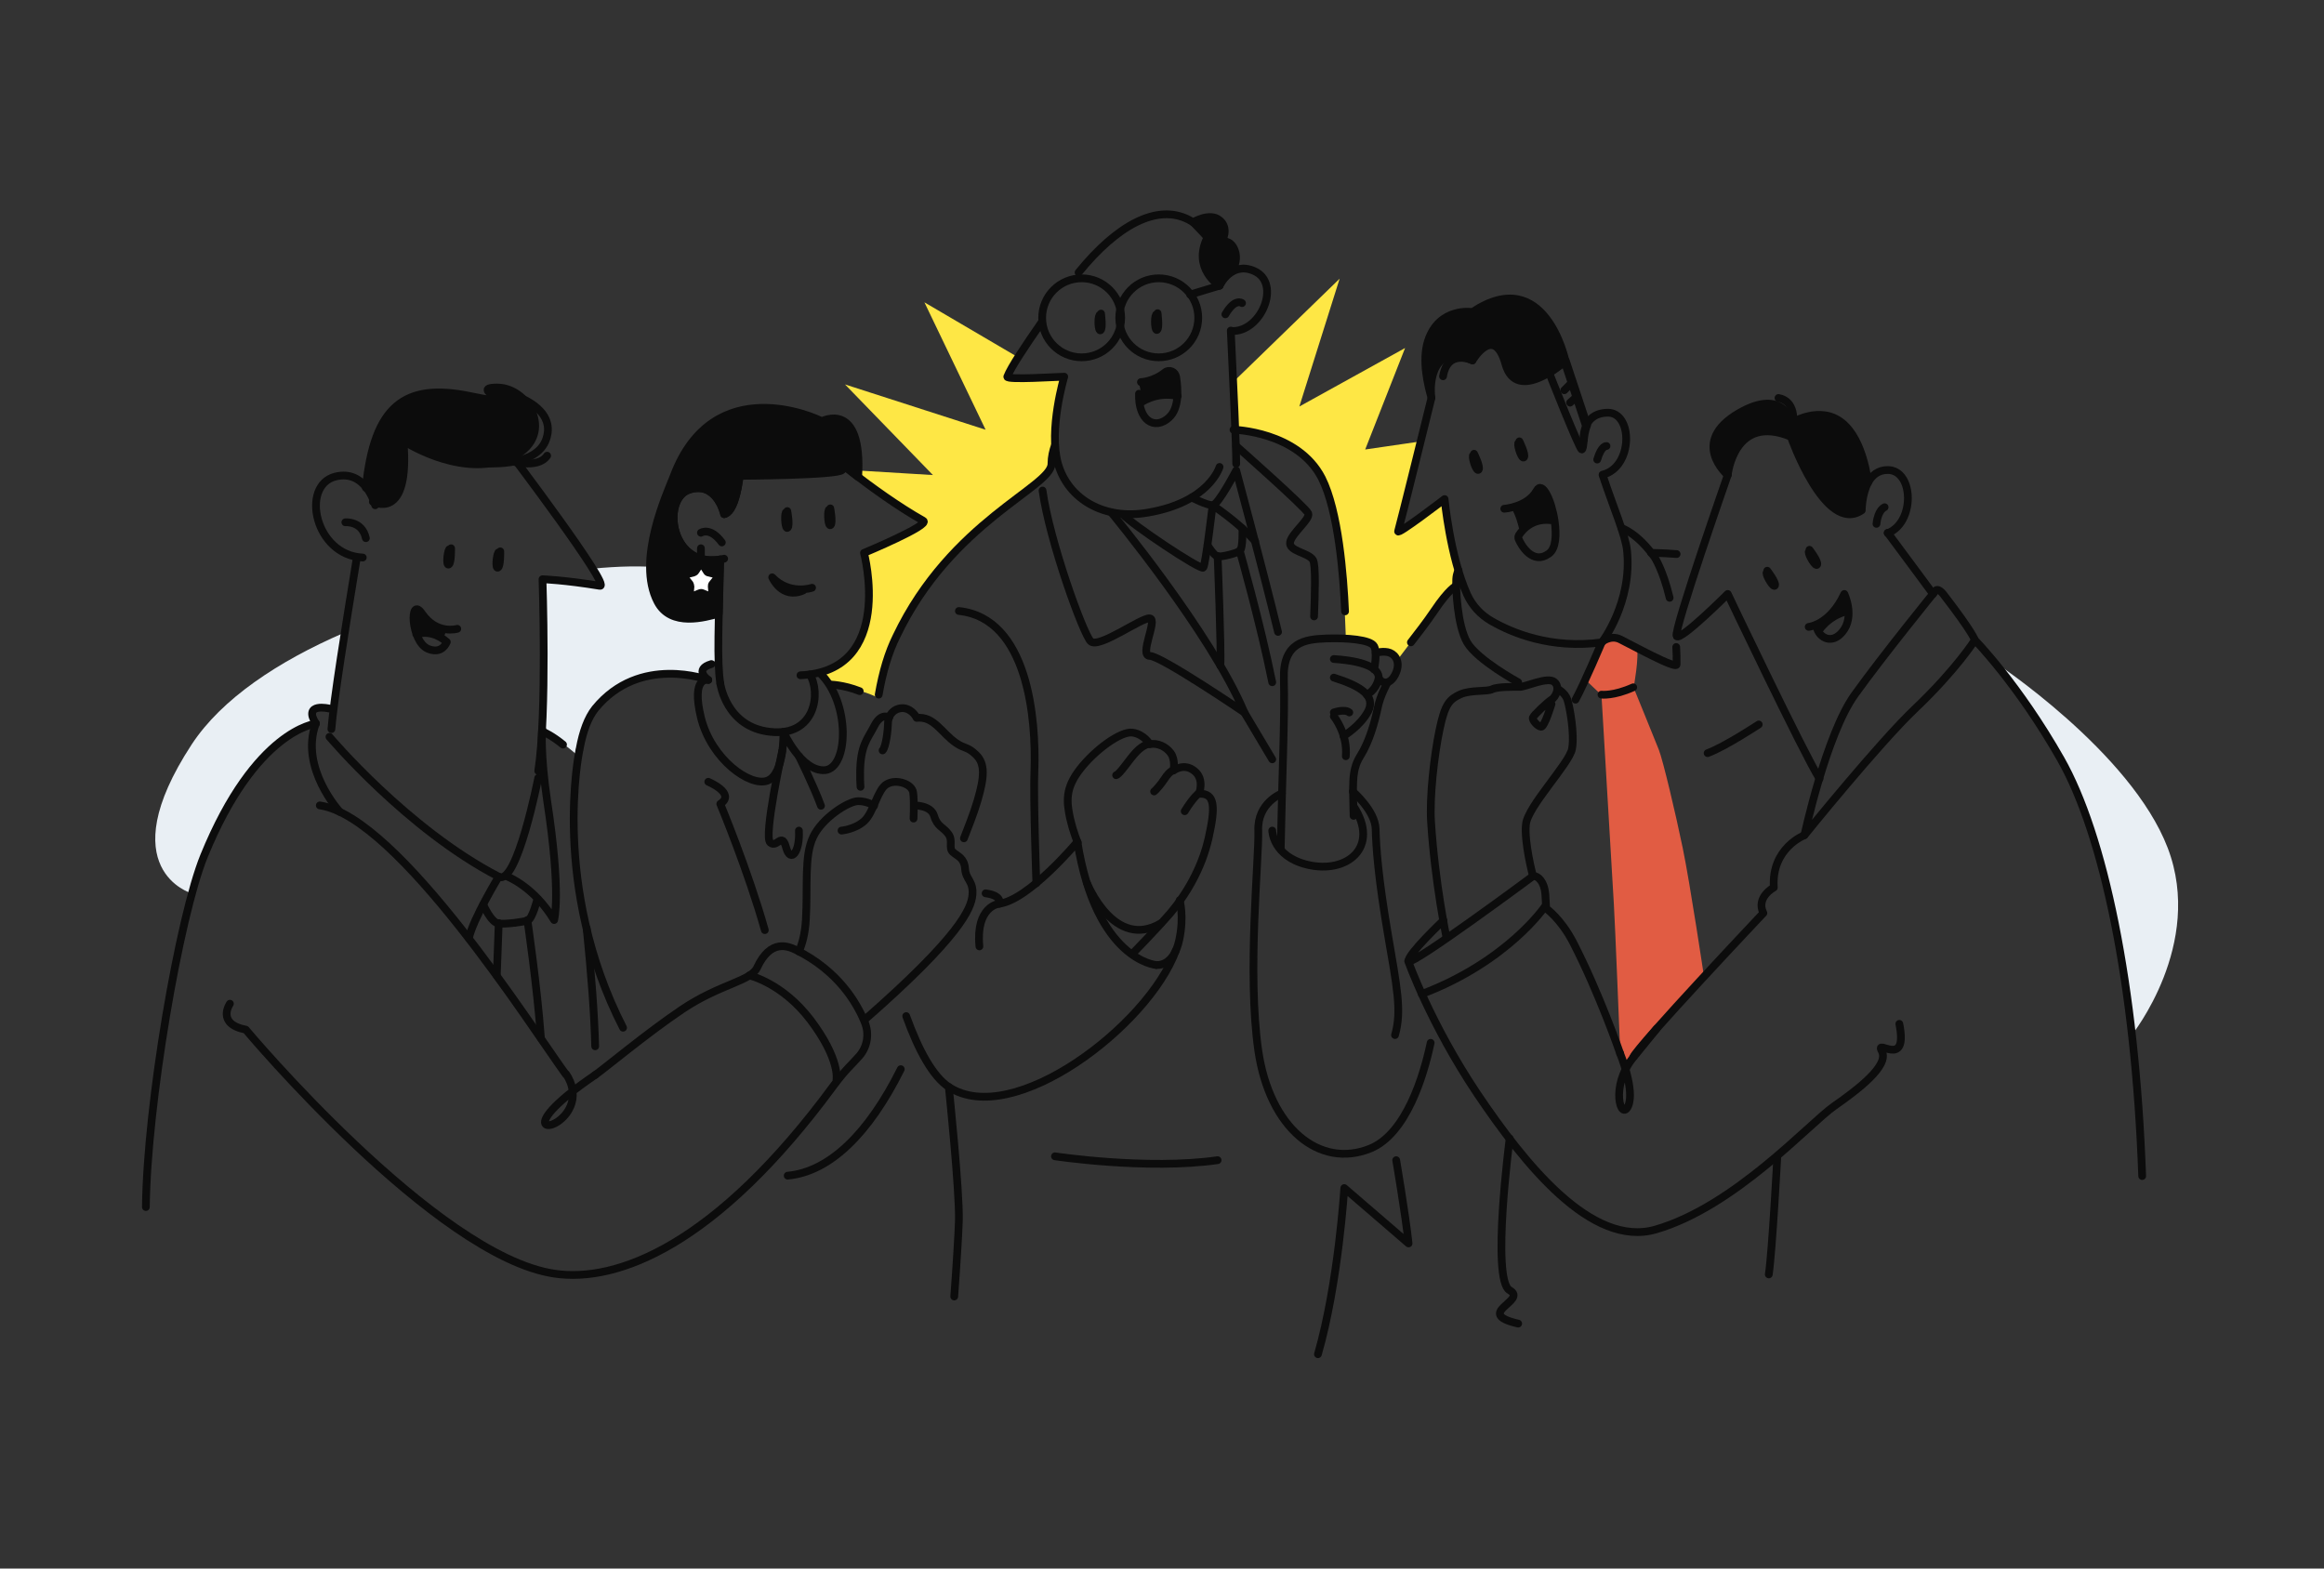 <?xml version="1.0" encoding="UTF-8"?>
<svg id="Layer_1" data-name="Layer 1" xmlns="http://www.w3.org/2000/svg" viewBox="0 0 600 405">
  <rect x="0" y="0" width="600" height="405" fill="#333333" stroke="none"/>
  <defs>
    <style>
      .cls-1 {
        fill: #e9eff4;
      }

      .cls-2 {
        fill: #fee745;
      }

      .cls-3 {
        fill: #e15c43;
      }

      .cls-4, .cls-5 {
        fill: #0c0c0c;
      }

      .cls-5, .cls-6, .cls-7 {
        stroke: #0c0c0c;
        stroke-linecap: round;
        stroke-linejoin: round;
        stroke-width: 2px;
      }

      .cls-6 {
        fill: #fff;
      }

      .cls-7 {
        fill: none;
      }
    </style>
  </defs>
  <path class="cls-3" d="m413.46,166.26l-4.1,9.3,4.1,3.9s2.9,49.3,3.2,54c.3,4.6,1.6,37.3,1.6,37.3l1.8,4.8s13.7-16.5,19.9-23.2c0,0-3.6-24.1-5.5-33.3-1.9-9.2-5.1-22.7-6.2-25.5-1.1-2.8-6.5-16-6.5-16,0,0,1.5-8.1.8-10.4,0,0-4.4-2.4-5.5-2.3s-3.4.8-3.6,1.4Z"/>
  <path class="cls-2" d="m262.86,92.26l-24.2-14.2,15.8,32.9-36.3-11.7,22.7,23.4-21.4-1.3s8.3,6.4,11.8,8.7c3.6,2.3,7.6,4.5,7.3,4.9s-12.7,7.3-15.4,7.8c0,0,7.2,24.6-11.4,30.9,0,0,2.3,2.4,2.6,3,0,0,7.1.9,12.6,3.6,0,0,1.2-13.8,9.2-24.4,8-10.6,14.4-18,26.2-27s8.3-7.6,9.8-13.2c0,0,.4-11.8,2.7-18.5,0,0-14.3,1.1-14.7,0s2.7-4.9,2.7-4.9Z"/>
  <path class="cls-2" d="m318.36,98.66l27.5-26.7-10.4,33,27.3-15.1-10.3,26.2,14.4-2.1-5.8,23.2,12-8.3s1.7,12.5,3.4,17.8c0,0-.6,2.2-.5,4.7,0,0-3.6,2.7-6.6,7.3-3,4.5-8.4,11.5-8.4,11.5,0,0-1.7-2.7-5.8-1.5,0,0,.5-2.3-3.6-3.2-4.1-.9-4.1-.5-4.1-.5,0,0-.2-9.3-1.2-19.5-1-10.2-3.2-20.9-8-26.1-4.8-5.3-14.4-7.6-19.4-8.3l-.5-12.4Z"/>
  <path class="cls-1" d="m88.66,163.46l-2.7,20.2s-8.2-3.1-4.6,3.3c0,0-20,4.3-31.9,43.7,0,0-21.1-6.1,0-38.4,7.8-11.9,22.4-21.5,39.2-28.8Z"/>
  <path class="cls-1" d="m185.76,156.96l-.2,13.2s-6.2,2.9-2.7,5.4c0,0-27.4-9-33.5,19.7,0,0-6.2-5.6-9.7-6.3,0,0,1.6-33.6.4-39.2,0,0,9.2.1,14.9,1.5,0,0-.9-2.3-2.2-4.4,7-.7,13.2-.8,18.1-.3.1,0,.5,11.7,14.9,10.4Z"/>
  <path class="cls-1" d="m514.66,170.76s35.5,23.3,45,48.2c9.5,24.9-9.3,48.3-9.3,48.3,0,0-1.9-58.2-35.7-96.5Z"/>
  <path class="cls-5" d="m221.56,123.16c1.2-20-9.4-14.4-9.4-14.4h0c-1.4-.8-27.9-13.1-38.2,14.1-1.7,4.4-9.8,21.8-4.2,32.5,3.5,6.7,12.4,4,15.8,3.1.1-4.6.2-9.3.3-14-12.9,2.2-15-15.6-8-18,7.2-2.4,9.1,6.3,9.1,6.3,2.5-.5,3.6-6.4,4-9.9h0s25.2-.1,26.5-1.5c.2-.2.3-.6.4-1.3,2,1.8,3.7,3.1,3.7,3.1Z"/>
  <path class="cls-7" d="m131.16,116.26s27,35.6,23.7,35c-9.1-1.5-14.8-1.7-14.8-1.7,0,0,1.2,34.8-1.1,49.5"/>
  <path class="cls-7" d="m92.06,144.36c-2.9,17.7-5.9,36.4-6.5,43.9"/>
  <path class="cls-7" d="m96.86,130.46s-2.4-9.4-10.3-7.4c-9,2.3-5.3,20.3,7.1,20.9"/>
  <path class="cls-7" d="m89.16,134.86s4.3-.4,5.3,4.1"/>
  <path class="cls-7" d="m85.06,182.96s-7-1.7-3.5,3.9c0,0-15.6,1.5-28.9,34.2-6.4,15.8-14.7,64.2-15,90.6"/>
  <path class="cls-7" d="m153.66,277.56c2.2-1.5,13.2-10.7,22.4-16.9,9.8-6.6,17.8-7.3,19.4-10.8,3.5-7.5,8-5.6,10.2-4.5,10.6,5.3,15.5,13.4,17.6,18.6,1.2,2.9.7,6.3-1.4,8.7-2.1,2.4-3.4,3.3-6.6,7.6-30.4,41.4-56,51-72.1,48.6-30.7-4.5-79.7-63-79.7-63-7.7-1.5-4.1-6.7-4.1-6.7"/>
  <path class="cls-7" d="m82.56,207.96c20.3,2.9,55.1,57.9,63.5,69.4"/>
  <g>
    <path class="cls-7" d="m206.26,245.66c.8-1.8,1.6-4.5,1.8-8.3.5-8.5-.5-16.4,1.9-21.3,2.3-4.9,9.1-9.2,11.6-9.2s4.1,1.2,4.1,1.2"/>
    <path class="cls-7" d="m217.26,214.46s3.5-.3,5.9-2.5c2.4-2.2,3.4-8.2,5.8-9.5,2.4-1.4,6.5-.1,6.8,2.2.3,2.3.1,6.7.1,6.7"/>
    <path class="cls-7" d="m235.96,207.96s4.4-.1,5.2,2.7,2.4,2.9,3.7,4.7c1.3,1.8-.1,3.6,1.2,4.7s2.9,1.5,3.1,4.3c.2,2.8,2.2,3.1,1.9,6.7-.3,3.5-3.1,10.6-27.9,32.3"/>
  </g>
  <path class="cls-7" d="m193.46,251.86s8.5,1.9,15.8,11.5c7.7,10.2,6.7,15.4,6.7,15.4"/>
  <path class="cls-7" d="m85.06,190.26s20.1,23.9,43.7,36.1c4.7,2.5,10.2-25.5,10.2-25.5"/>
  <path class="cls-7" d="m128.76,226.36s-6.7,11-7.7,15.9"/>
  <path class="cls-7" d="m139.96,188.26s-.5,6.4,1.3,18.5c3.7,24.1,1.8,30.8,1.8,30.8-5.2-8.6-12-11.2-12-11.2"/>
  <path class="cls-5" d="m96.26,129.56s9.7,5.3,7.9-15.7c0,0,13.5,9,25.9,5,14.3-4.7,7.1-18.8-1.7-18.8s9.9,5.7-7,2.2c-16.9-3.5-24.8,2.5-26.9,23.7"/>
  <path class="cls-7" d="m124.56,119.56s14,1.5,16.5-6.3c2.6-7.9-8.2-11.1-8.2-11.1"/>
  <path class="cls-7" d="m131.16,118.86s7.6,2.5,10.1-1.2"/>
  <g>
    <path class="cls-7" d="m107.46,163.76c4.3-1.3,7.4,1.6,7.9,2-.6,1.4-2,2.9-4.8,1.8-4.6-1.9-4.9-14-1.6-9.1,3.8,5.5,9.1,3.9,9.1,3.9"/>
    <path class="cls-4" d="m114.56,165.16c.2-1.8.9-2.6.9-2.6,0,0-2.5-.3-4.6-1.9-2.1-1.6-2.4-3.7-3.5-3.3-1.1.4-.9,5.3.3,6.3,0,0,2.6-.5,4.1.1,1.5.6,2.8,1.4,2.8,1.4Z"/>
  </g>
  <g>
    <path class="cls-5" d="m116.46,141.56s.1,3.8-.6,4.2c-.7.4-.4-3.1.1-3.9"/>
    <path class="cls-5" d="m129.16,142.36s.1,3.8-.6,4.2-.4-3.1.1-3.9"/>
  </g>
  <g>
    <path class="cls-5" d="m284.26,80.96s.5,3.8-.1,4.3-.8-3.1-.3-3.9"/>
    <path class="cls-5" d="m298.86,80.86s.5,3.8-.1,4.3-.8-3.1-.3-3.9"/>
  </g>
  <g>
    <path class="cls-5" d="m203.26,131.96s.7,3.7.1,4.3c-.6.6-.9-3-.5-3.9"/>
    <path class="cls-5" d="m214.36,131.26s.7,3.7.1,4.3-.9-3-.5-3.9"/>
  </g>
  <path class="cls-7" d="m206.66,174.36c24.5-1.1,16.4-31.6,16.4-31.6,0,0,17.3-7.2,15.3-8.3-12.8-7.2-27.8-20.1-27.8-20.1,0,0-1.6,5.3-19.3,5.8,0,0-.8,11.8-4.3,12.6,0,0-1.9-8.7-9.1-6.3-7.2,2.4-4.8,21.1,9.1,17.8"/>
  <path class="cls-7" d="m185.96,144.46c-.4,16.3-.9,26.2,0,32"/>
  <path class="cls-7" d="m180.96,137.56s2.4-1.6,5.4,2.5"/>
  <path class="cls-7" d="m149.66,193.36c.8-4.4,2.1-8,4-10.4,11.5-14.1,29.2-7.4,29.2-7.4,0,0-3.9-2.7.8-4.1"/>
  <path class="cls-7" d="m153.66,270.16c-.2-8.3-1-18.6-2.2-30.5"/>
  <path class="cls-7" d="m203.36,303.56c10.9-1,21-11,29.2-27.5"/>
  <path class="cls-7" d="m149.56,193.86s-7.4,35,11.3,71.5"/>
  <path class="cls-7" d="m182.86,201.86s7.2,3,3.1,5.7c0,0,7.2,17.3,11.5,32.6"/>
  <path class="cls-7" d="m317.76,85.36c.7,14.6,1.4,29.5,1.4,34.4"/>
  <path class="cls-7" d="m226.86,179.36c1-5.8,2.5-10.9,4.6-15.1,14.1-29.6,40-38.5,40-44.5,0-1.8.4-3.4.9-4.8"/>
  <path class="cls-7" d="m303.56,245.46c-7.1,19.4-42.1,46.1-58.6,35.2-4.1-2.7-7.8-9.4-11-18.3"/>
  <path class="cls-7" d="m252.86,244.36c-1-10.3,5-11,5-11,7.7-.9,20.3-16,20.3-16,4.9,30.6,20.3,31.8,20.3,31.8"/>
  <path class="cls-7" d="m267.56,228.06s-.8-22.4-.5-28.9c.5-13.4-1.6-39.5-19.5-41.4"/>
  <path class="cls-7" d="m257.96,233.36s1-2.1-3.5-2.7"/>
  <path class="cls-7" d="m292.36,246.26s5.8-5.9,9.8-10.5c3.9-4.6,8.1-11.4,9.9-19.5,1.8-8.1,1.6-11.5-2.5-11.3,0,0,1.5-3.8-1.2-5.9-2.7-2.2-5.4-.1-5.4-.1,0,0,.6-2.7-.7-4.5s-3.6-2.7-5.4-2.3c0,0-1.5-2.6-4.5-3-3-.4-9.6,4.4-13.5,9.4-3.9,5-3.5,8.4-2.6,12.7,1,4.2,2,6.3,2,6.3"/>
  <path class="cls-7" d="m296.76,192.06s-1.5.1-3.4,2.1c-1.9,2-4.2,5.7-5.2,6"/>
  <path class="cls-7" d="m302.86,198.86s-1,.4-2.1,2.1-2.5,3.2-2.8,3.4"/>
  <path class="cls-7" d="m309.46,204.86s-1.4,1-3.6,4.6"/>
  <path class="cls-7" d="m268.96,83.16c-4.1,5.9-8,11.7-8.9,14.1-.3.9,13.5,0,14.7,0,0,0-4.1,13.7-1.6,22.5,2.6,9.1,11.9,14.6,23.2,12.6,15.9-2.7,18.5-11.8,18.5-11.8"/>
  <path class="cls-7" d="m317.86,85.46c7.7.5,13.1-12.4,5.9-15.5-5.9-2.6-8.9,3.8-8.9,3.8,0,0,.4-12.6-7.9-17-8.2-4.3-18.6,1.4-28.5,13.6"/>
  <path class="cls-7" d="m320.66,78.26s-1.8-1.4-4.3,2.9"/>
  <path class="cls-7" d="m286.86,132.26s25.9,31.3,34.4,51.7c0,0-21.5-14.6-24.4-14.6s2.1-9.4,0-9.7c-2.1-.3-13.3,8-15.3,5.9-2-2.1-10.6-25.9-12.4-38.9"/>
  <path class="cls-7" d="m319.16,115.16s18,15.9,18.6,17.4c.6,1.5-4.4,5.2-4.7,7.5-.3,2.3,4.7,2.6,5.9,4.5.8,1.2.5,9.2.3,14.6"/>
  <path class="cls-7" d="m318.46,110.96s16.6.4,22.8,12.5c4.3,8.5,5.6,25.2,6,34.4"/>
  <path class="cls-7" d="m209.66,151.76s-5.8,2-10.3-2.7c0,0,2.5,5.8,8,3.4"/>
  <path class="cls-5" d="m314.86,73.76s-7.2-4.4-3.1-12.5l-3.7-3.9s4.3-2.6,6.8-.5c2.6,2.1.6,5.5.6,5.5,0,0,2.2-.6,3.3,2.2s-.7,5.5-.7,5.5c0,0-1.9.6-3.2,3.7Z"/>
  <g>
    <path class="cls-7" d="m294.56,98.66s3.2-.1,6.2-2.5c1.1-.9,2.7-.2,2.9,1.2.5,3.3.8,8.1-1.9,10.5-3.7,3.3-7.9.7-7.7-6.2"/>
    <path class="cls-7" d="m294.26,104.16s4-3.2,9.8-1.9"/>
    <path class="cls-4" d="m294.06,98.86s1,4.2.6,4.9c0,0,5-3,8.9-1.6,0,0,.7-1.9.2-5.1-.2-1.4-1.9-2.1-3-1.2-1.5,1.4-3.8,2.8-6.7,3Z"/>
  </g>
  <circle class="cls-7" cx="299.16" cy="82.06" r="10.2"/>
  <circle class="cls-7" cx="279.26" cy="82.06" r="10.2"/>
  <line class="cls-7" x1="307.26" y1="76.06" x2="314.86" y2="73.76"/>
  <line class="cls-7" x1="180.96" y1="141.56" x2="180.96" y2="148.26"/>
  <path class="cls-6" d="m181.76,146.36l.7,1.1c.1.2.3.4.6.4l1.2.3c.7.2,1,1,.5,1.6l-.8,1c-.2.2-.2.4-.2.7l.1,1.2c0,.7-.7,1.2-1.3,1l-1.2-.5c-.2-.1-.5-.1-.7,0l-1.2.5c-.7.3-1.4-.3-1.3-1l.1-1.2c0-.2-.1-.5-.2-.7l-.8-1c-.5-.5-.2-1.4.5-1.6l1.2-.3c.2-.1.5-.2.6-.4l.7-1.1c.3-.6,1.1-.6,1.5,0Z"/>
  <path class="cls-7" d="m185.96,176.46s1.5,11.3,12.9,12.5c11.8,1.3,13.1-10.3,10.2-14.8"/>
  <path class="cls-7" d="m214.26,176.76s3.4,0,7.7,1.7"/>
  <path class="cls-7" d="m182.86,175.56s-4.5-1.1-1.9,9.7c2.7,10.9,12.8,18,17.2,16.3,4.4-1.7,4.1-12.6,4.1-12.6,0,0,4.6,10.3,10.7,9.9,6.1-.5,6.7-17.4-1.3-25.1"/>
  <path class="cls-7" d="m307.66,128.46s3.9,2,5.4,2c1.4,0,6.1-9,6.1-9,0,0,6.6,24.5,10.8,41.7"/>
  <path class="cls-7" d="m289.86,132.76c2.1,2.5,20.2,14.6,20.8,13.8s2.4-16.1,2.4-16.1c0,0,6.7,4.4,11,9.3"/>
  <path class="cls-7" d="m311.76,140.76s1.6,2.7,2.6,2.9c1,.2,4.9-.8,5.7-1.4.9-.6.7-5.8.7-5.8"/>
  <path class="cls-7" d="m314.36,143.56s1,24.9.7,28.3"/>
  <path class="cls-7" d="m320.06,142.16s5.3,18.6,8.4,34"/>
  <path class="cls-7" d="m321.26,183.96s5.3,8.9,7.2,12.1"/>
  <path class="cls-7" d="m124.76,233.56s2,4.7,4,4.9c2,.2,6.3-.4,7.5-.8s2.5-5.6,2.5-5.6"/>
  <line class="cls-7" x1="128.76" y1="238.36" x2="128.26" y2="251.86"/>
  <path class="cls-7" d="m136.16,237.56s2.5,16.9,3.5,30.5"/>
  <path class="cls-7" d="m413.76,122.66c2.7,8.2,5.9,15.5,6.3,19.5,1.4,13.4-6.5,23.7-6.5,23.7-13.2,1.8-23.3-2.5-28.5-5.5-2.8-1.6-5-4-6.3-6.9-4.4-9.8-5.8-24.6-5.8-24.6,0,0-12.4,9.5-12,8.3.4-1.2,8.6-34.4,8.6-34.4"/>
  <path class="cls-7" d="m404.16,94.06s2.3,6.9,5.2,15.6"/>
  <path class="cls-7" d="m408.86,113.66s-.6-6.9,6.1-7.1,6.7,14.1-1.2,16"/>
  <path class="cls-7" d="m414.76,115.16s-1.3-.2-2.4,3.5"/>
  <path class="cls-7" d="m432.76,167.06c.1,1.4.1,2.9.1,4.5,0,1.4-12.1-5.3-14.6-6.5s-4.7.7-4.7.7c0,0-4.6,10.9-6.8,14.9"/>
  <path class="cls-7" d="m418.66,136.36s4,1.2,8.5,7.5c0,0,2.2,3.3,3.9,10.5"/>
  <path class="cls-7" d="m375.96,151.26s-1.9.8-5.7,6.5c-2.1,3.1-4.3,5.9-6,8.1"/>
  <path class="cls-7" d="m391.96,176.16s-10.5-5.7-13.2-10.3c-2.6-4.6-2.9-14.2-2.8-16.3.1-1.6.6-2.3.6-2.3"/>
  <path class="cls-7" d="m298.56,249.16s4.4.6,5.9-6.5c1.3-6.1.1-10.2.1-10.2"/>
  <path class="cls-7" d="m280.66,228.06s7,17.5,19.1,10.3"/>
  <path class="cls-7" d="m344.36,183.96s2.8-1,4,0"/>
  <path class="cls-7" d="m344.36,184.96s3.6,4.4,3.1,10.3"/>
  <path class="cls-7" d="m346.86,190.06s4.4-2.6,6.4-6.5c1.9-3.9-1.9-6.4-8.9-8.6"/>
  <path class="cls-7" d="m352.86,179.36s2.2-.9,3-3.9c.6-2.3-2.2-4.7-11.5-5.3"/>
  <path class="cls-7" d="m330.66,218.96c.3-17.1,1.1-34,.8-43.6-.3-9.6,5.5-10.3,10.9-10.5,5.4-.2,11.5.3,12.4,2s0,6,0,6"/>
  <path class="cls-7" d="m355.16,168.56s2.2-.6,3.7,0,2.9,2.6,1.3,5.7c-1.7,3.2-3.9,1.8-4.2.7"/>
  <path class="cls-7" d="m358.26,176.16s-2,3.5-2.6,6.8c-.7,3.3-2.1,8.5-4.5,12.3-2.4,3.8-1.8,8-1.7,15.4"/>
  <path class="cls-7" d="m87.76,209.66s-10.5-11.4-6.2-22.9"/>
  <path class="cls-7" d="m140.46,189.06s2.1.9,4.9,3.2"/>
  <path class="cls-7" d="m201.96,193.86s-4.9,22.2-3.1,23.7c1.8,1.5,3-2.9,4.1,1.3,1.2,4.2,3.6,1,3.3-4.4"/>
  <path class="cls-7" d="m206.26,195.26s3.7,7.4,5.7,12.8"/>
  <path class="cls-7" d="m330.96,204.86s-6.4,2.4-6.1,9.6c.2,7.2-2.9,36.8,0,56.8,2.9,20,15.8,30.6,28.9,25.3,9.3-3.8,13.8-18.8,15.6-27.3"/>
  <path class="cls-7" d="m328.46,214.46s.1,6.6,9,8.8c10.3,2.5,18.9-4.5,12-15.1"/>
  <path class="cls-7" d="m349.26,204.36s5.8,5,5.9,9.7c.1,4.7.7,12.7,3.1,26.8,2.4,14.1,3.7,20.1,1.9,26.4"/>
  <path class="cls-7" d="m399.96,96.26s7.8,19.8,8.4,19.8.3-3.7,1.4-6.3c0,0-5.2-15.7-5.5-16.6-.1,0-2.4,2.1-4.3,3.1Z"/>
  <path class="cls-5" d="m404.16,93.16s-12.6,11.3-15.5.8c-2.9-10.4-8.5-.9-8.5-.9-10.2-4.6-11.2,5.6-10.6,9.6-.9-3.1-2.5-9.5-.9-14.6,2.9-8.9,11.5-7.5,11.5-7.5,18.7-12.5,24,12.6,24,12.6Z"/>
  <line class="cls-7" x1="405.96" y1="98.66" x2="403.86" y2="100.76"/>
  <line class="cls-7" x1="407.16" y1="102.36" x2="405.36" y2="103.96"/>
  <g>
    <path class="cls-5" d="m380.56,117.16s1.7,3.4,1.2,4.1-1.7-2.7-1.5-3.6"/>
    <path class="cls-5" d="m392.26,113.96s1.7,3.4,1.2,4.1-1.7-2.7-1.5-3.6"/>
  </g>
  <g>
    <path class="cls-5" d="m456.26,147.36s2.3,3,2,3.8-2.2-2.3-2.2-3.2"/>
    <path class="cls-5" d="m467.16,141.96s2.3,3,2,3.8-2.2-2.3-2.2-3.2"/>
  </g>
  <path class="cls-7" d="m401.36,134.46c-5.5-1.1-8.3,2.3-9.2,3.7-.2.3-.2.7-.1,1,.7,1.7,3.7,6.8,7.8,3.8,1.9-1.3,2-5,1.5-8.5-.8-5.3-3.2-10.4-4.6-7.8-2.4,4.3-8.4,4.7-8.4,4.7"/>
  <path class="cls-4" d="m390.16,131.06s.8,1.4,1.3,2.9c.5,1.4.8,3,1.1,3.7,0,0,1.8-2.4,4.3-3,2.4-.6,4.4-.1,4.5-.6s-1.2-5.4-2.2-6.6c-1-1.2-1.5-2.4-2.8-.2-1.2,2.2-4.3,3.5-6.2,3.8Z"/>
  <path class="cls-7" d="m446.06,122.66s-14.1,40.3-13.2,41.6c1,1.3,13.2-10.9,13.2-10.9,0,0,19.7,41.4,23.7,47.7"/>
  <path class="cls-7" d="m499.06,153.36s-5.3-7.2-11.7-15.8"/>
  <path class="cls-7" d="m482.26,124.66c1-1.9,2.6-3.3,5.1-3.3,6.8,0,7.1,13.6,0,16.3"/>
  <path class="cls-7" d="m486.56,130.96s-1.7.6-2.1,4.3"/>
  <path class="cls-7" d="m499.76,152.46s-13.5,16.6-20.9,26.9c-7.4,10.3-13,36.3-13,36.3,0,0,19.3-23.9,28.6-32.7,10.7-10.2,15.4-17.7,15.4-17.7,0,0-.4-1.8-8.2-11.9-1.3-1.6-1.9-.9-1.9-.9Z"/>
  <path class="cls-5" d="m482.26,124.66c-1.6,3.1-1.6,7.1-1.6,7.1-9.4,6.4-18.3-19-18.3-19-14.7-6.1-16.3,9.9-16.3,9.9,0,0-10-8.5,2.9-16,11.6-6.7,13.6,2.5,13.6,2.5,0,0,7.3-4.6,13,0,5.7,4.6,6.7,15.5,6.7,15.5Z"/>
  <path class="cls-7" d="m418.26,271.96s-5.3-15.4-12.1-28.6c-3.2-6.2-7-8.8-7-8.8,0,0,0-1-.2-3.8-.3-3.2-1.9-4.6-3.1-4.6,0,0-31.8,23.6-32.2,22-.4-1.6,9-10.5,9-10.5"/>
  <path class="cls-7" d="m465.86,215.66s-8.6,3.3-7.9,13.5c0,0-4.7,2.5-2.7,6.6,0,0-32.4,34.3-33.6,37.2"/>
  <path class="cls-7" d="m363.56,248.16s5.7,16.1,17.8,34.2c12.2,18.1,29.5,39.9,46.1,35.1,20.4-5.9,39.7-27.4,46-31.8,6.3-4.4,14.3-10.5,12.4-14.2-2-3.7,6.9,4.9,4.5-7.1"/>
  <path class="cls-7" d="m395.76,226.16s-2.3-8.7-1.8-13.3c.4-4.6,11.2-15.7,11.9-19.5.7-3.9-.6-10.9-1.2-12.7-.6-1.8-2.4-2.7-2.4-2.7"/>
  <path class="cls-7" d="m400.56,181.76s-1.8,6-2.7,5.9c-.9-.1-2.4-1.8-2.1-2.4.2-.6,3.8-4,4.8-4.6,1-.6,2.4-3.2.7-4.6-1.7-1.4-7.4,1.3-8.9,1.3s-5.7-.1-7.1.6c-1.4.7-5.4.1-8.2,1.3-2.8,1.3-4,2.4-5.4,9.1-1.4,6.7-2.6,17.3-2.2,23.8,1,15.8,4,30,4,30"/>
  <path class="cls-7" d="m509.86,165.26s11.2,11.4,22.2,30.8c11,19.4,19.2,57.8,21,107.6"/>
  <path class="cls-7" d="m458.86,298.56s-1.3,24.4-2.2,30.5"/>
  <g>
    <path class="cls-7" d="m466.96,161.86s5.5-.5,9.2-8.5c0,0,2.8,5.8-.5,9.8-2.7,3.3-5.8,1.5-6.5-.8"/>
    <path class="cls-4" d="m470.06,163.86s2.3-4,7.2-5.1c0,0,0-3.7-1.1-5.4,0,0-2.8,6.2-7.3,8,0,0,.4,1.4,1.2,2.5Z"/>
  </g>
  <path class="cls-7" d="m462.96,108.96s.7-5.4-3.8-6.2"/>
  <path class="cls-7" d="m380.16,93.06s-6.4-3.1-7.6,4.1"/>
  <path class="cls-7" d="m398.86,234.06s-9.6,14.2-31.8,22.6"/>
  <path class="cls-7" d="m244.96,280.66s2.8,26.8,2.6,34.5c-.1,3.4-.6,11.6-1.2,19.6"/>
  <path class="cls-7" d="m360.46,299.56s2.4,14,3.2,21.5l-16.6-14.3s-1.5,24.5-6.8,42.9"/>
  <path class="cls-7" d="m389.76,293.96s-4.8,36.5,0,39.2c4.8,2.7-9.5,5.9,2.2,8.6"/>
  <path class="cls-7" d="m248.86,216.46c1-2.6,2.5-6.3,3.5-9.7,1.9-6.4,1.9-9.6-.3-11.8s-3-1.6-5.2-3.1c-3.8-2.6-5.7-7-10.2-6.5,0,0-1-2.2-3.3-2.5-2.3-.2-4.1,1.6-4.1,3.9,0,1.4-.5,6.1-1.4,7"/>
  <path class="cls-7" d="m229.56,185.26s-2-1.4-3.8,2.1-3.6,5-3.7,12c0,1.4,0,2.7.1,3.8"/>
  <path class="cls-7" d="m146.16,277.36s3.9,5.1,0,10.2c-4.3,5.6-12.8,3.8,7.5-10"/>
  <path class="cls-7" d="m418.26,271.96s3.9,9.5,2.1,13.6-4.8-5,1.3-12.5,6.1-7.5,6.1-7.5"/>
  <path class="cls-7" d="m426.26,142.76s2.9,0,6.6.3"/>
  <path class="cls-7" d="m454.06,187.06s-8.8,5.8-13.2,7.4"/>
  <path class="cls-7" d="m272.36,298.56s23.8,3.6,42,1"/>
  <path class="cls-7" d="m413.46,179.36s3.1.4,8.2-1.9"/>
</svg>